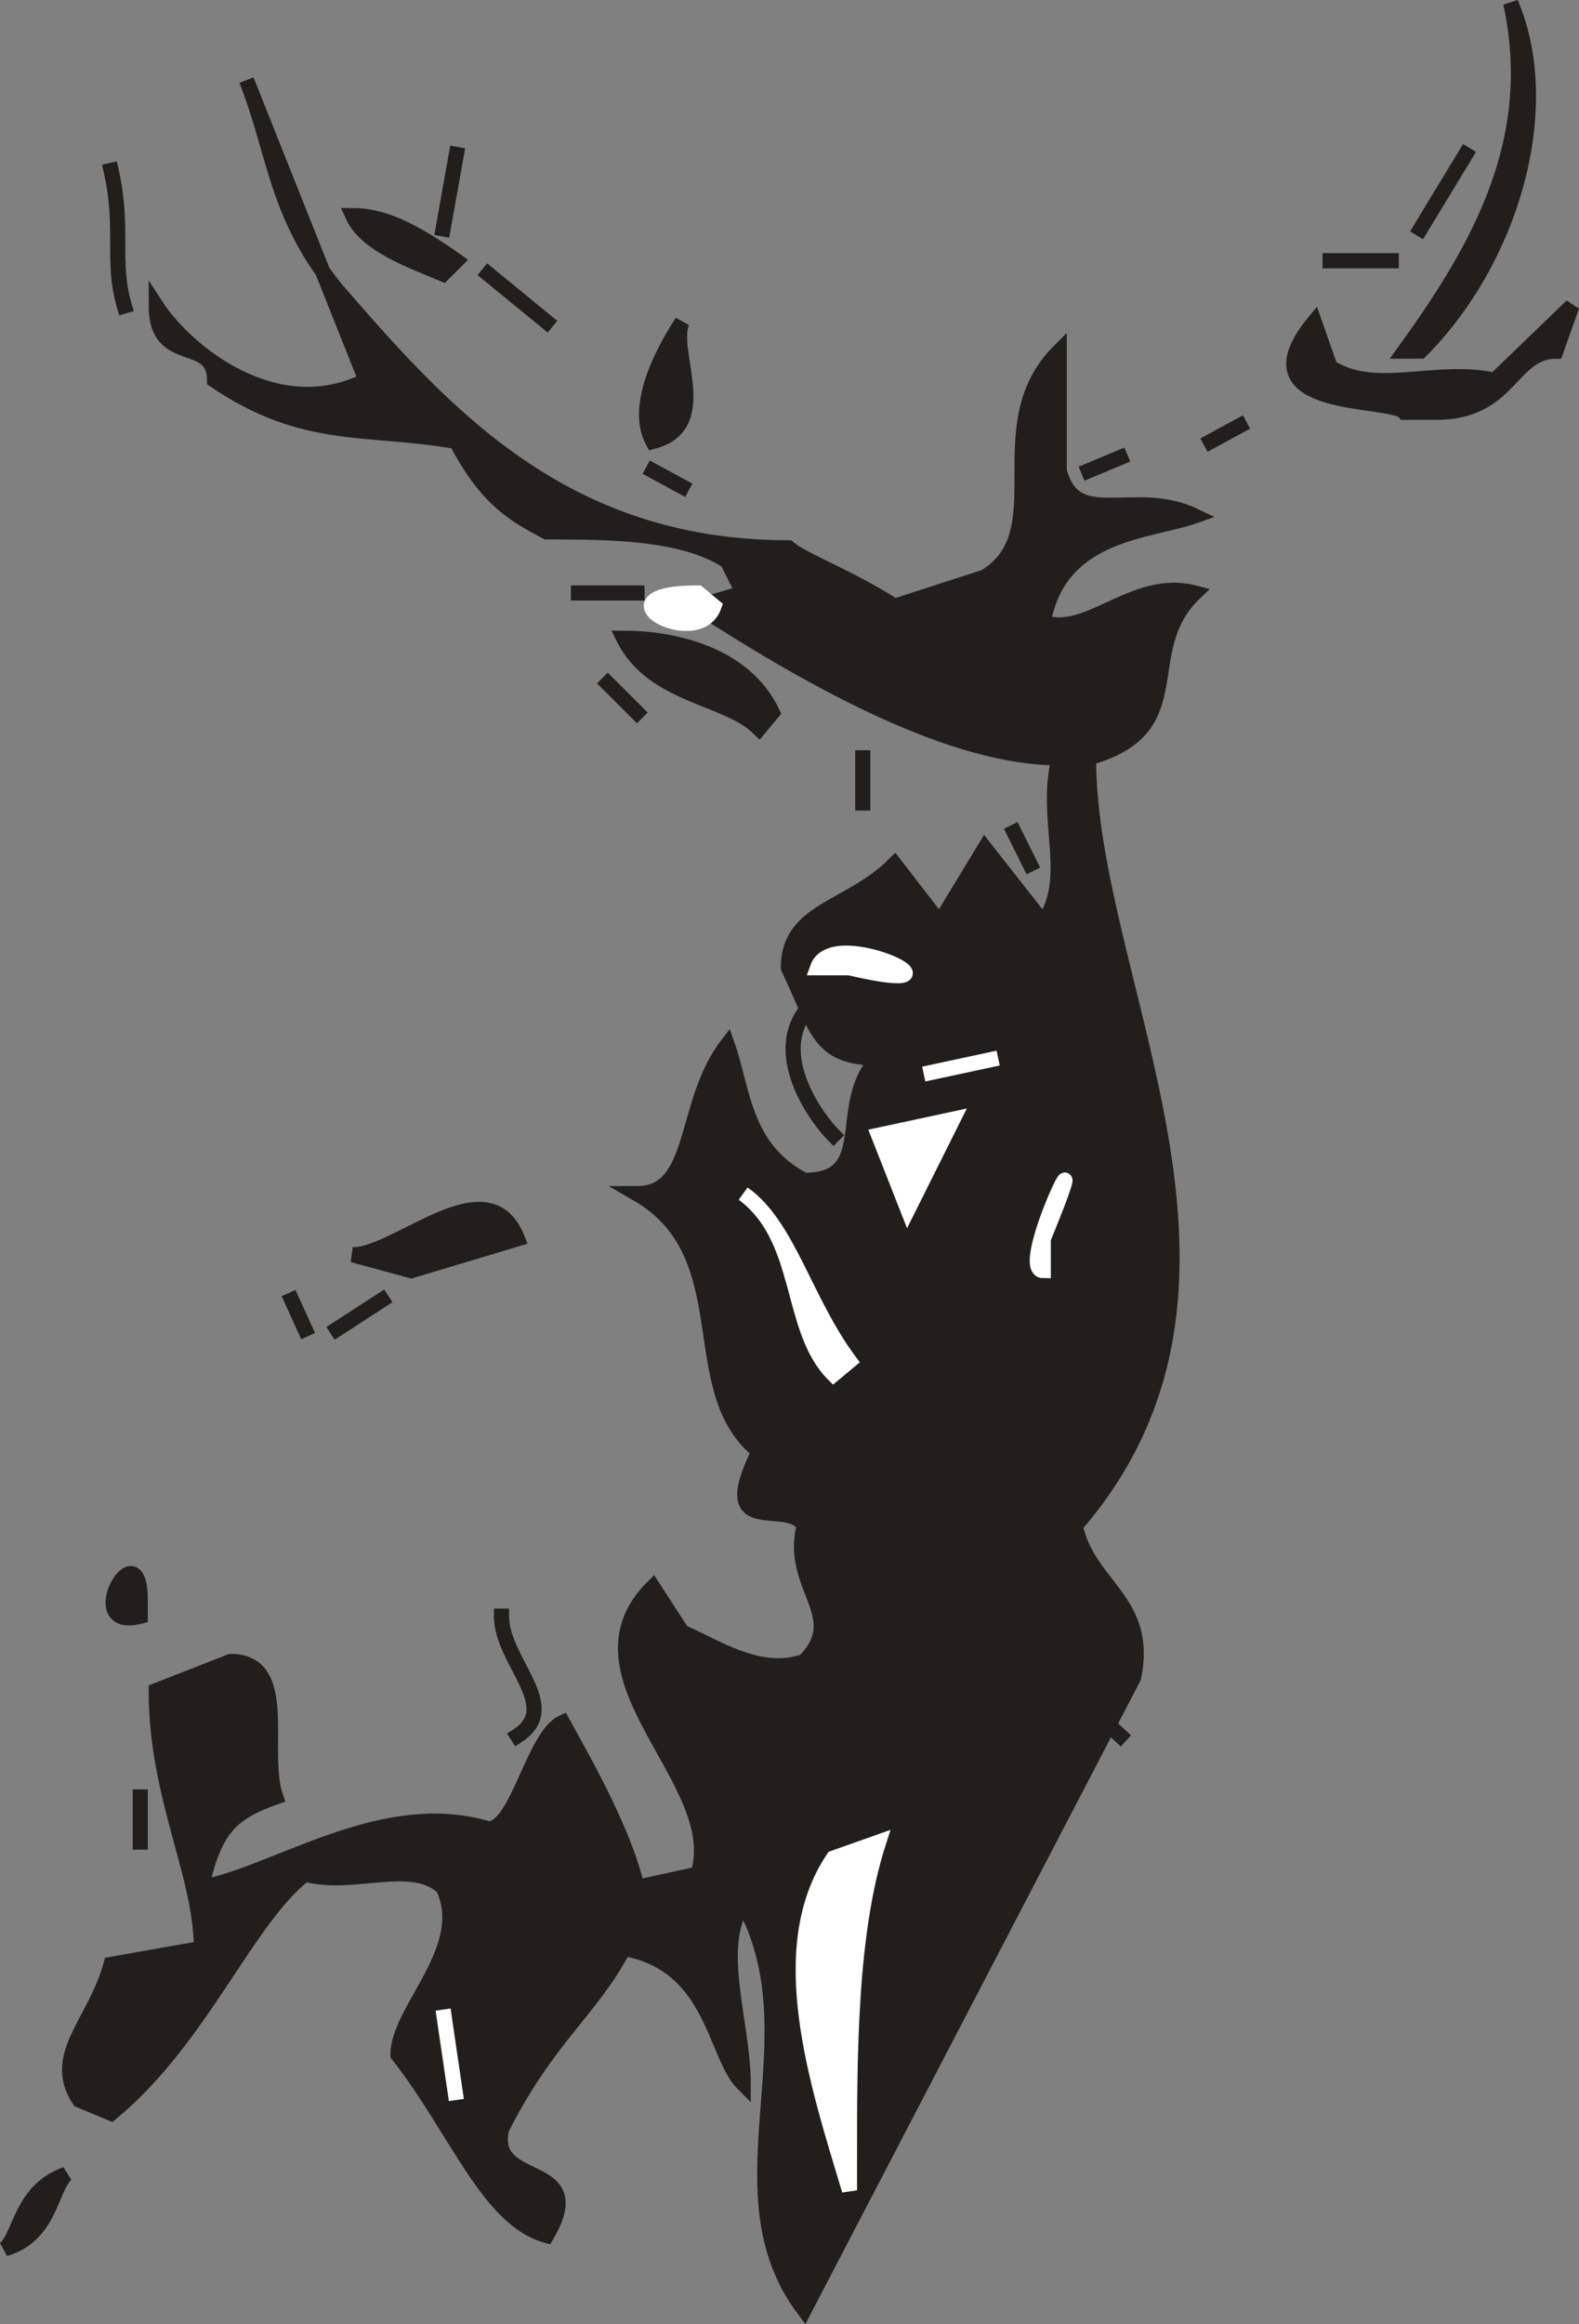 <svg width="79.269" height="116.592" viewBox="0 0 59.452 87.444" xmlns="http://www.w3.org/2000/svg"><rect x="0" y="0" width="59.452" height="87.444" fill="#808080" stroke="none"/><path style="fill:#211e1e;fill-opacity:1;fill-rule:evenodd;stroke:none" d="M45.398 833.5c-3.398-4.5.5-10.2-2.296-15.3-1.102 1.698 0 4.5 0 6.8-1.102-1.102-1.102-4.5-4.5-5.102-1.204 2.301-2.903 3.403-4.602 6.801-.5 2.301 3.398 1.102 1.7 4-2.2-.597-3.4-4-5.598-6.8 0-1.7 2.796-4 1.699-6.297-1.2-1.102-3.403 0-5.2-.5-2.203 1.699-3.902 6.199-7.3 9l-1.2-.5c-1.101-1.704.598-2.903 1.2-5.102l3.398-.602C22.7 817.102 21 814.2 21 810.2l2.8-1.097c2.302 0 1.098 3.398 1.7 5.097-1.7.602-2.3 1.2-2.8 3.403 2.8-.5 6.8-3.403 10.8-2.204 1.102 0 1.7-3.5 2.8-4 .598 1.102 2.302 4 2.802 6.204l2.296-.5c1.102-3.5-5.097-7.403-1.699-10.801L40.801 808c1.199.5 2.898 1.7 4.597 1.102 1.704-1.704-.597-2.801 0-5.102-.597-1.102-3.398.602-1.699-2.8-2.898-2.302-.597-7.4-4.597-9.7 2.296 0 1.699-3.398 3.398-5.602.602 1.704.602 3.903 2.898 5.102 2.801 0 1.102-2.898 2.801-4.602-2.3 0-2.3-1.097-3.398-3.398 0-2.2 2.3-2.2 4-3.898L50.5 781.3l1.7-2.801 2.198 2.8c1.204-1.698 0-3.902.602-6.198-4 0-9.102-2.801-13.602-5.704l1.704-.5-.602-1.199c-1.7-1.097-4.5-1.097-6.8-1.097-1.098-.602-2.2-1.102-3.4-3.403-3.402-.597-5.698 0-9.1-2.3 0-1.7-2.2-.5-2.2-2.797 1.102 1.699 4.5 4.5 7.898 2.796l-4.5-11.296c1.102 2.796 1.102 5.097 3.403 7.898 4 4.602 8.5 9.7 17 9.7.597.5 2.3 1.1 4 2.198l3.398-1.097c2.801-1.7 0-5.7 2.801-8.5v4.5c.602 2.3 2.8.597 5.102 1.699-1.704.602-5.102.602-5.704 4 1.704.602 3.403-1.7 5.704-1.102-2.301 2.204 0 5.102-4 6.204 0 8.5 7.398 19.796-.5 28.898.5 2.3 2.796 2.8 2.199 5.7" transform="translate(-15.118 -746.588)"/><path style="fill:none;stroke:#211e1e;stroke-width:5.7;stroke-linecap:square;stroke-linejoin:miter;stroke-miterlimit:4;stroke-opacity:1" d="M453.984 85c-33.984 45 5 101.992-22.968 153.008-11.016-16.992 0-45 0-68.008-11.016 11.016-11.016 45-45 51.016-12.032-23.008-29.024-34.024-46.016-68.008-5-23.008 33.984-11.016 16.992-40-21.992 5.976-33.984 40-55.976 68.008 0 16.992 27.968 40 16.992 62.968-11.992 11.016-34.024 0-51.992 5-22.032-16.992-39.024-61.992-73.008-90l-11.992 5C170 181.016 186.992 193.008 193.008 215l33.984 6.016c0 27.968-16.992 56.992-16.992 96.992l28.008 10.976c23.008 0 10.976-33.984 16.992-50.976-16.992-6.016-23.008-11.992-28.008-34.024C255 248.984 295 278.008 335 266.016c11.016 0 16.992 35 28.008 40 5.976-11.016 23.008-40 28.008-62.032l22.968 5c11.016 35-50.976 74.024-16.992 108.008L408.008 340c11.992-5 28.984-16.992 45.976-11.016 17.032 17.032-5.976 28.008 0 51.016-5.976 11.016-33.984-6.016-16.992 28.008-28.984 23.008-5.976 73.984-45.976 96.992 22.968 0 16.992 33.984 33.984 56.016 6.016-17.032 6.016-39.024 28.984-51.016 28.008 0 11.016 28.984 28.008 46.016-23.008 0-23.008 10.976-33.984 33.984 0 21.992 23.008 21.992 40 38.984L505 606.992 521.992 635l21.992-28.008c12.032 16.992 0 39.024 6.016 61.992-40 0-91.016 28.008-136.016 57.032l17.032 5L425 743.008c-16.992 10.976-45 10.976-68.008 10.976C346.016 760 335 765 323.008 788.008c-34.024 5.976-56.992 0-91.016 23.008 0 16.992-21.992 5-21.992 27.968 11.016-16.992 45-45 78.984-27.968l-45 112.968C255 896.016 255 873.008 278.008 845c40-46.016 85-96.992 170-96.992 5.976-5 23.008-11.016 40-21.992l33.984 10.976c28.008 16.992 0 56.992 28.008 85v-45c6.016-23.008 28.008-5.976 51.016-16.992-17.032-6.016-51.016-6.016-57.032-40 17.032-6.016 34.024 16.992 57.032 11.016-23.008-22.032 0-51.016-40-62.032 0-85 73.984-197.968-5-288.984 5-23.008 27.968-28.008 21.992-56.992zm0 0" transform="matrix(.1 0 0 -.1 -15.118 95.412)"/><path style="fill:#211e1e;fill-opacity:1;fill-rule:evenodd;stroke:none" d="M15.3 831.2c.598-.5.598-2.2 2.302-2.802C17 829 17 830.7 15.3 831.2" transform="translate(-15.118 -746.588)"/><path style="fill:none;stroke:#211e1e;stroke-width:5.7;stroke-linecap:square;stroke-linejoin:miter;stroke-miterlimit:4;stroke-opacity:1" d="M153.008 108.008c5.976 5 5.976 21.992 23.008 28.008C170 130 170 113.008 153.008 108.008Zm0 0" transform="matrix(.1 0 0 -.1 -15.118 95.412)"/><path style="fill:#fff;fill-opacity:1;fill-rule:evenodd;stroke:none" d="M47.102 829c-1.204-4-2.903-9.102-.602-12.5l1.7-.602c-1.098 3.403-1.098 8-1.098 11.903" transform="translate(-15.118 -746.588)"/><path style="fill:none;stroke:#fff;stroke-width:5.7;stroke-linecap:square;stroke-linejoin:miter;stroke-miterlimit:4;stroke-opacity:1" d="M471.016 130c-12.032 40-29.024 91.016-6.016 125l16.992 6.016c-10.976-34.024-10.976-80-10.976-119.024zm0 0" transform="matrix(.1 0 0 -.1 -15.118 95.412)"/><path style="fill:#fff;fill-opacity:1;fill-rule:evenodd;stroke:none" d="m32.3 825.602-.5-3.403" transform="translate(-15.118 -746.588)"/><path style="fill:none;stroke:#fff;stroke-width:5.7;stroke-linecap:square;stroke-linejoin:miter;stroke-miterlimit:4;stroke-opacity:1" d="m323.008 163.984-5 34.024zm0 0" transform="matrix(.1 0 0 -.1 -15.118 95.412)"/><path style="fill:none;stroke:#211e1e;stroke-width:5.7;stroke-linecap:square;stroke-linejoin:miter;stroke-miterlimit:4;stroke-opacity:1" d="M493.008 198.008v-21.992zm0 0" transform="matrix(.1 0 0 -.1 -15.118 95.412)"/><path style="fill:none;stroke:#fff;stroke-width:5.7;stroke-linecap:square;stroke-linejoin:miter;stroke-miterlimit:4;stroke-opacity:1" d="M493.008 203.984zm0 0" transform="matrix(.1 0 0 -.1 -15.118 95.412)"/><path style="fill:none;stroke:#211e1e;stroke-width:5.7;stroke-linecap:square;stroke-linejoin:miter;stroke-miterlimit:4;stroke-opacity:1" d="M318.008 210zm0 0" transform="matrix(.1 0 0 -.1 -15.118 95.412)"/><path style="fill:#211e1e;fill-opacity:1;fill-rule:evenodd;stroke:none" d="M20.398 807.398c-2.296.602 0-3.398 0-.597" transform="translate(-15.118 -746.588)"/><path style="fill:none;stroke:#211e1e;stroke-width:5.7;stroke-linecap:square;stroke-linejoin:miter;stroke-miterlimit:4;stroke-opacity:1" d="M203.984 346.016c-22.968-6.016 0 33.984 0 5.976zM198.008 380zm0 0" transform="matrix(.1 0 0 -.1 -15.118 95.412)"/><path style="fill:none;stroke:#fff;stroke-width:5.7;stroke-linecap:square;stroke-linejoin:miter;stroke-miterlimit:4;stroke-opacity:1" d="M453.984 396.992zm0 0" transform="matrix(.1 0 0 -.1 -15.118 95.412)"/><path style="fill:#fff;fill-opacity:1;fill-rule:evenodd;stroke:none" d="M46.5 798.3c-1.7-1.698-1.102-5.1-3.398-6.8 1.699 1.2 2.296 4 4 6.3" transform="translate(-15.118 -746.588)"/><path style="fill:none;stroke:#fff;stroke-width:5.7;stroke-linecap:square;stroke-linejoin:miter;stroke-miterlimit:4;stroke-opacity:1" d="M465 436.992c-16.992 16.992-11.016 51.016-33.984 68.008 16.992-11.992 22.968-40 40-63.008zm40 11.016zm5 0zm0 0" transform="matrix(.1 0 0 -.1 -15.118 95.412)"/><path style="fill:#211e1e;fill-opacity:1;fill-rule:evenodd;stroke:none" d="m30.602 794.398-2.204-.597c1.704 0 5.102-3.403 6.204-.602" transform="translate(-15.118 -746.588)"/><path style="fill:none;stroke:#211e1e;stroke-width:5.7;stroke-linecap:square;stroke-linejoin:miter;stroke-miterlimit:4;stroke-opacity:1" d="m306.016 476.016-22.032 5.976c17.032 0 51.016 34.024 62.032 6.016zm0 0" transform="matrix(.1 0 0 -.1 -15.118 95.412)"/><path style="fill:#fff;fill-opacity:1;fill-rule:evenodd;stroke:none" d="M54.398 794.398c-1.097 0 2.301-6.796 0-1.199" transform="translate(-15.118 -746.588)"/><path style="fill:none;stroke:#fff;stroke-width:5.7;stroke-linecap:square;stroke-linejoin:miter;stroke-miterlimit:4;stroke-opacity:1" d="M543.984 476.016c-10.976 0 23.008 67.968 0 11.992zm0 0" transform="matrix(.1 0 0 -.1 -15.118 95.412)"/><path style="fill:#fff;fill-opacity:1;fill-rule:evenodd;stroke:none" d="m49.3 792.102-1.1-2.801 2.8-.602" transform="translate(-15.118 -746.588)"/><path style="fill:none;stroke:#fff;stroke-width:5.7;stroke-linecap:square;stroke-linejoin:miter;stroke-miterlimit:4;stroke-opacity:1" d="m493.008 498.984-11.016 28.008L510 533.008ZM550 526.992zm0 0" transform="matrix(.1 0 0 -.1 -15.118 95.412)"/><path style="fill:#fff;fill-opacity:1;fill-rule:evenodd;stroke:none" d="m49.898 787 2.801-.602" transform="translate(-15.118 -746.588)"/><path style="fill:none;stroke:#fff;stroke-width:5.7;stroke-linecap:square;stroke-linejoin:miter;stroke-miterlimit:4;stroke-opacity:1" d="m498.984 550 28.008 6.016zm0 0" transform="matrix(.1 0 0 -.1 -15.118 95.412)"/><path style="fill:none;stroke:#211e1e;stroke-width:5.7;stroke-linecap:square;stroke-linejoin:miter;stroke-miterlimit:4;stroke-opacity:1" d="M498.984 561.016zm0 0" transform="matrix(.1 0 0 -.1 -15.118 95.412)"/><path style="fill:#fff;fill-opacity:1;fill-rule:evenodd;stroke:none" d="M45.898 783c.602-1.7 6.301 1.2 1.204 0" transform="translate(-15.118 -746.588)"/><path style="fill:none;stroke:#fff;stroke-width:5.7;stroke-linecap:square;stroke-linejoin:miter;stroke-miterlimit:4;stroke-opacity:1" d="M458.984 590c6.016 16.992 63.008-11.992 12.032 0zm0 0" transform="matrix(.1 0 0 -.1 -15.118 95.412)"/><path style="fill:#211e1e;fill-opacity:1;fill-rule:evenodd;stroke:none" d="M43.7 774c-1.2-1.2-4-1.2-5.098-3.398 1.699 0 4.5.5 5.597 2.796" transform="translate(-15.118 -746.588)"/><path style="fill:none;stroke:#211e1e;stroke-width:5.7;stroke-linecap:square;stroke-linejoin:miter;stroke-miterlimit:4;stroke-opacity:1" d="M436.992 680c-11.992 11.992-40 11.992-50.976 33.984 16.992 0 45-5 55.976-27.968zm0 0" transform="matrix(.1 0 0 -.1 -15.118 95.412)"/><path style="fill:none;stroke:#fff;stroke-width:5.7;stroke-linecap:square;stroke-linejoin:miter;stroke-miterlimit:4;stroke-opacity:1" d="M476.016 703.008zm0 0" transform="matrix(.1 0 0 -.1 -15.118 95.412)"/><path style="fill:#fff;fill-opacity:1;fill-rule:evenodd;stroke:none" d="M41.398 768.898c-4 0 0 2.204.602.5" transform="translate(-15.118 -746.588)"/><path style="fill:none;stroke:#fff;stroke-width:5.7;stroke-linecap:square;stroke-linejoin:miter;stroke-miterlimit:4;stroke-opacity:1" d="M413.984 731.016c-40 0 0-22.032 6.016-5zm0 0" transform="matrix(.1 0 0 -.1 -15.118 95.412)"/><path style="fill:none;stroke:#211e1e;stroke-width:5.7;stroke-linecap:square;stroke-linejoin:miter;stroke-miterlimit:4;stroke-opacity:1" d="M346.016 781.992zm0 0" transform="matrix(.1 0 0 -.1 -15.118 95.412)"/><path style="fill:#211e1e;fill-opacity:1;fill-rule:evenodd;stroke:none" d="M39.7 763.2c-.598-1.098 0-2.802 1.1-4.5-.5 1.1 1.2 3.902-1.1 4.5" transform="translate(-15.118 -746.588)"/><path style="fill:none;stroke:#211e1e;stroke-width:5.7;stroke-linecap:square;stroke-linejoin:miter;stroke-miterlimit:4;stroke-opacity:1" d="M396.992 788.008c-5.976 10.976 0 28.008 11.016 45-5-11.016 11.992-39.024-11.016-45zm0 0" transform="matrix(.1 0 0 -.1 -15.118 95.412)"/><path style="fill:#211e1e;fill-opacity:1;fill-rule:evenodd;stroke:none" d="M68 762.102c-.5-.602-6.2 0-3.398-3.403l.597 1.7c1.7 1.101 4 0 6.2.5l2.902-2.797-.602 1.699c-1.699 0-1.699 2.3-4.5 2.3" transform="translate(-15.118 -746.588)"/><path style="fill:none;stroke:#211e1e;stroke-width:5.7;stroke-linecap:square;stroke-linejoin:miter;stroke-miterlimit:4;stroke-opacity:1" d="M680 798.984c-5 6.016-61.992 0-33.984 34.024l5.976-16.992c16.992-11.016 40 0 61.992-5l29.024 27.968-6.016-16.992c-16.992 0-16.992-23.008-45-23.008zm0 0" transform="matrix(.1 0 0 -.1 -15.118 95.412)"/><path style="fill:#211e1e;fill-opacity:1;fill-rule:evenodd;stroke:none" d="M68 759.8c2.898-4 5.102-8 4-13.1 1.7 4 0 9.698-3.398 13.1" transform="translate(-15.118 -746.588)"/><path style="fill:none;stroke:#211e1e;stroke-width:5.7;stroke-linecap:square;stroke-linejoin:miter;stroke-miterlimit:4;stroke-opacity:1" d="M680 821.992c28.984 40 51.016 80 40 131.016 16.992-40 0-96.992-33.984-131.016zm0 0" transform="matrix(.1 0 0 -.1 -15.118 95.412)"/><path style="fill:none;stroke:#fff;stroke-width:5.7;stroke-linecap:square;stroke-linejoin:miter;stroke-miterlimit:4;stroke-opacity:1" d="M680 833.008zM203.984 845zm0 0" transform="matrix(.1 0 0 -.1 -15.118 95.412)"/><path style="fill:#211e1e;fill-opacity:1;fill-rule:evenodd;stroke:none" d="M31.8 756.898c-1.198-.5-2.902-1.097-3.402-2.199 1.102 0 2.204.5 3.903 1.7" transform="translate(-15.118 -746.588)"/><path style="fill:none;stroke:#211e1e;stroke-width:5.7;stroke-linecap:square;stroke-linejoin:miter;stroke-miterlimit:4;stroke-opacity:1" d="M318.008 851.016c-11.992 5-29.024 10.976-34.024 21.992 11.016 0 22.032-5 39.024-16.992zm-114.024-590v16.992m142.032 23.008c16.992 10.976-6.016 27.968-6.016 45m233.008-45-11.992 10.976m-295 141.992-5 11.016m16.992-11.016L295 465m170 61.992c-6.016 6.016-23.008 29.024-11.016 46.016m79.024 68.008 5.976-12.032m-62.968 23.008v16.992m-85 17.032L380 696.992m-11.016 34.024h22.032m5.976 45.976 11.016-5.976m153.008 5.976 11.992 5m33.984 6.016 11.016 5.976m-261.016 39.024L335 851.016m-136.992-12.032c-5 17.032 0 29.024-5 51.016m458.984-33.984H675m-356.992 11.992 5 28.008m363.008-28.008 16.992 28.008" transform="matrix(.1 0 0 -.1 -15.118 95.412)"/></svg>

